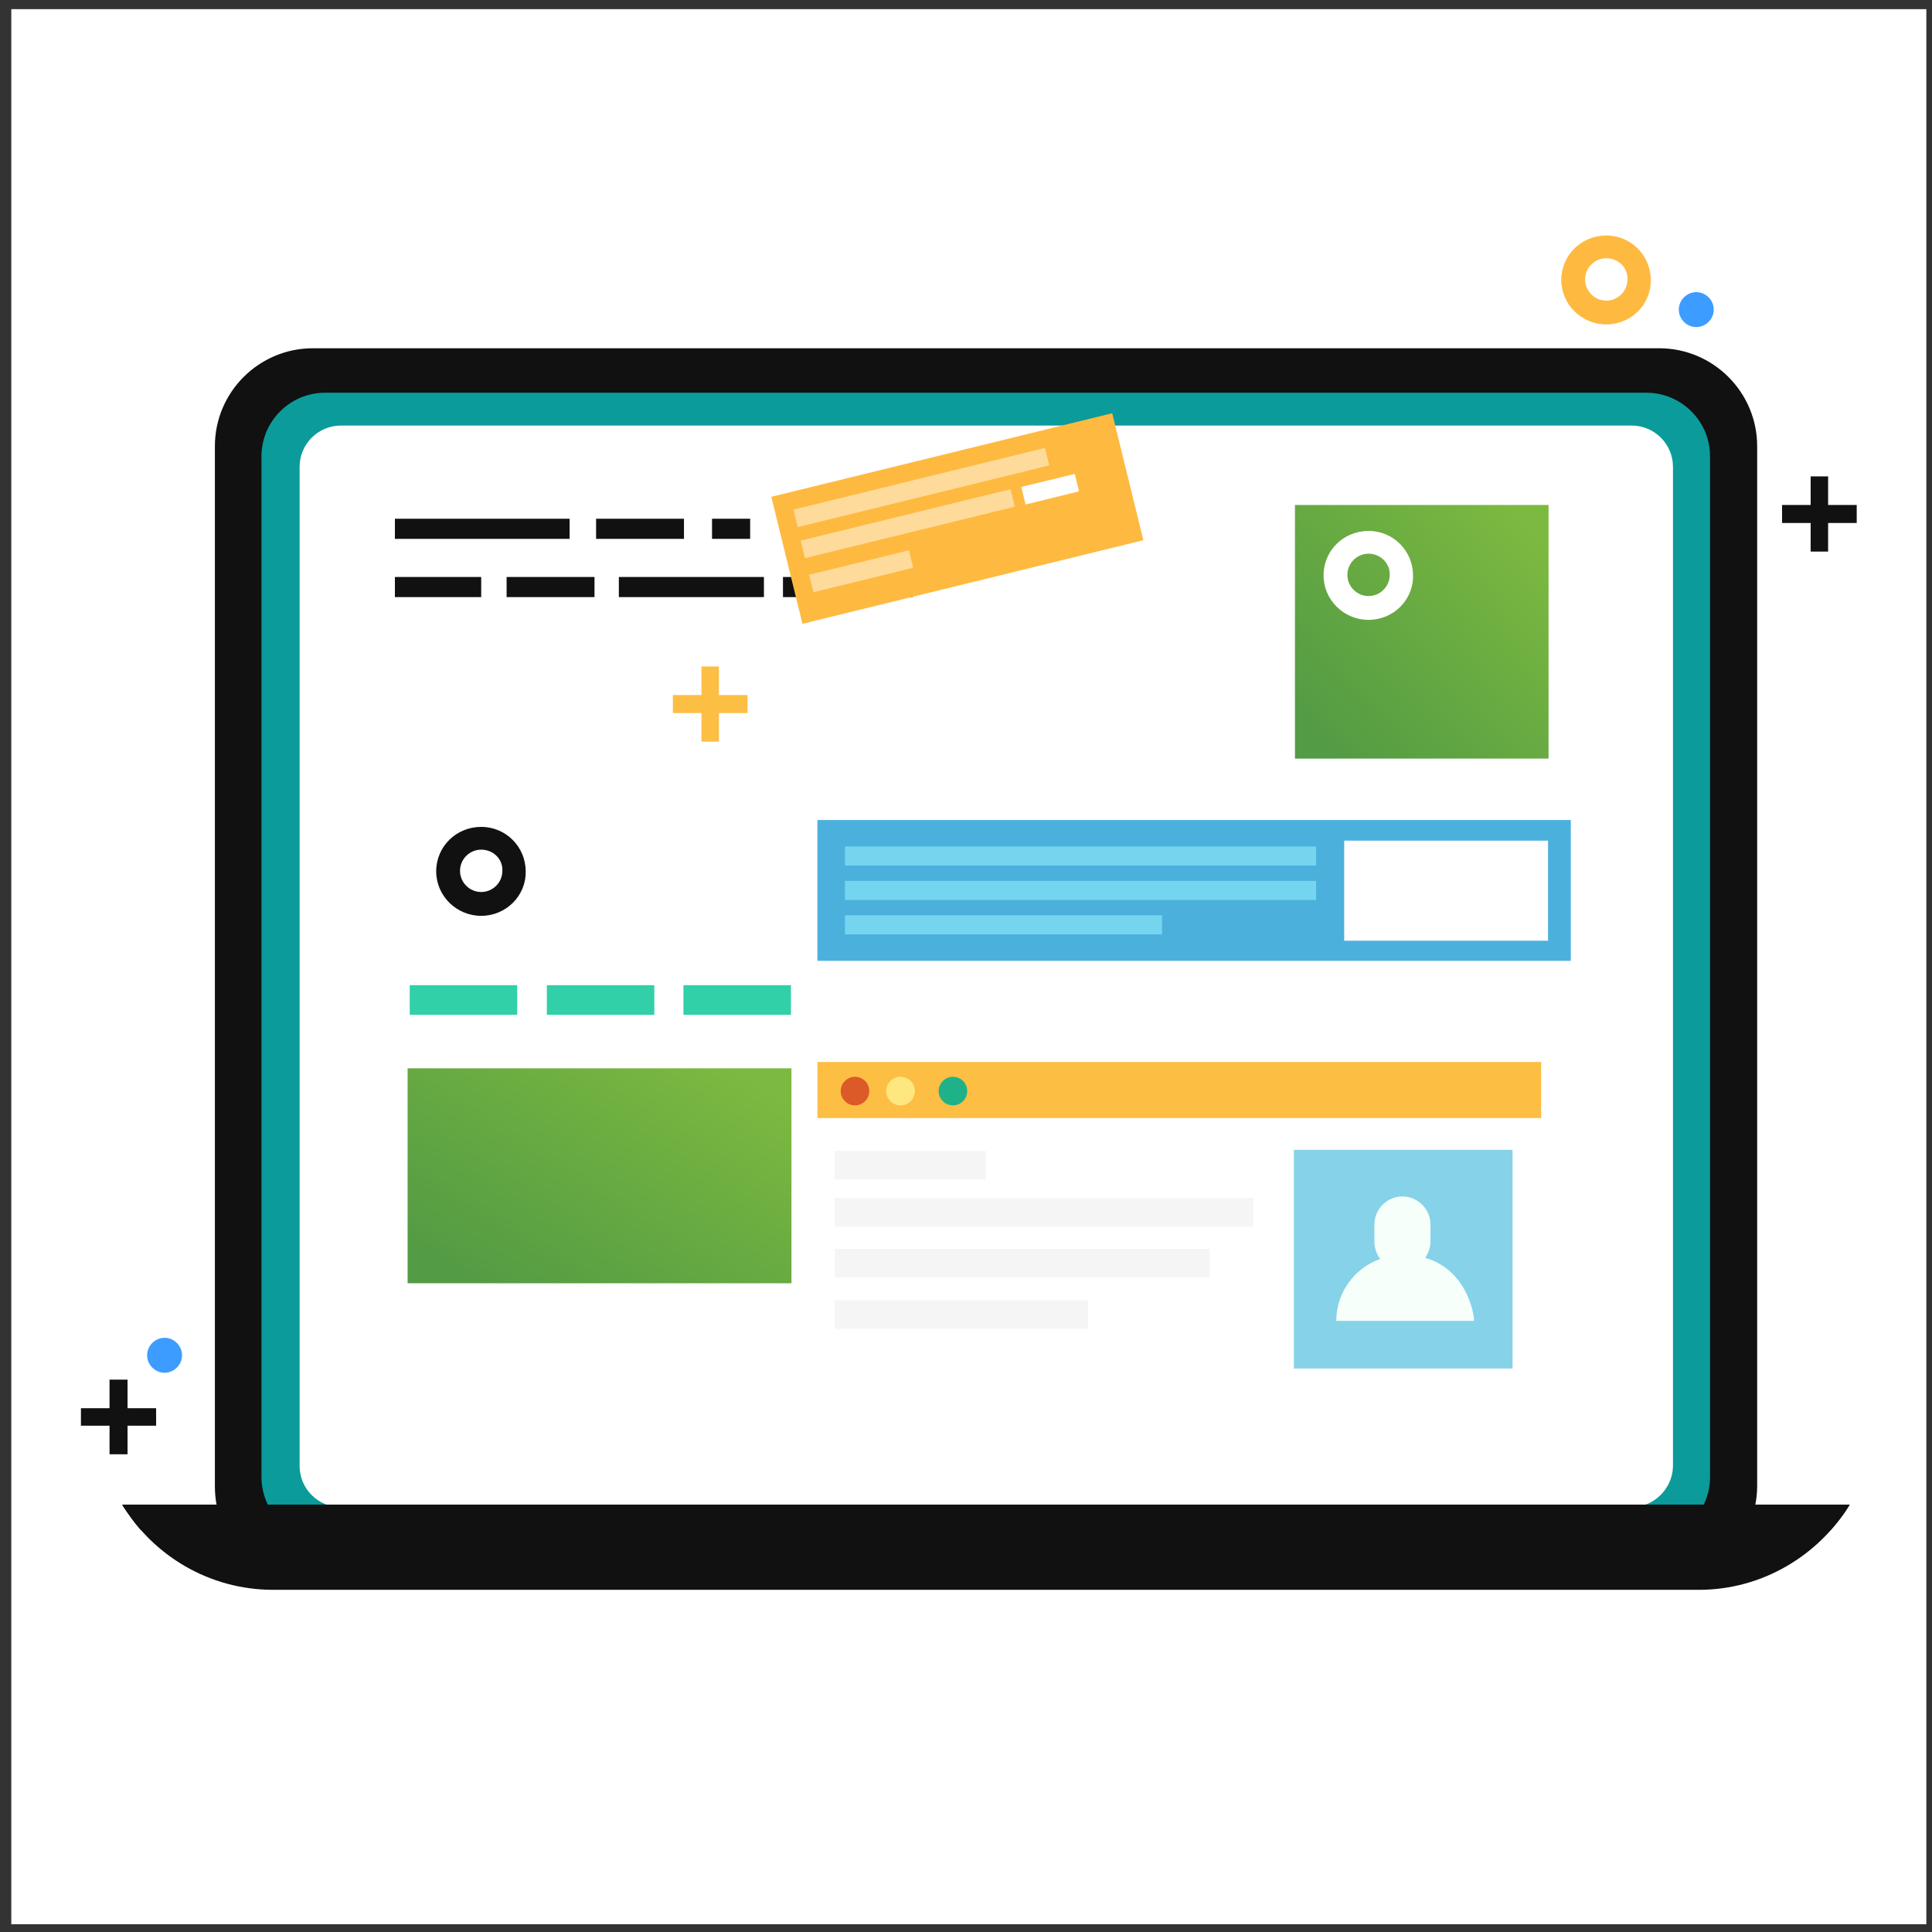 <svg width="164" height="164" viewBox="0 0 164 164" fill="none" xmlns="http://www.w3.org/2000/svg">
<rect x="0" y="0" width="164" height="164" fill="#333333" stroke="none"/>
<rect width="162.561" height="162.561" transform="translate(0.959 0.778)" fill="white"/>
<path d="M13.252 119.538H10.826V117.112H9.298V119.538H6.871V121.022H9.298V123.448H10.826V121.022H13.252V119.538Z" fill="#111111"/>
<path d="M15.454 115.044C15.454 115.853 14.78 116.527 13.971 116.527C13.162 116.527 12.488 115.853 12.488 115.044C12.488 114.235 13.162 113.561 13.971 113.561C14.78 113.561 15.454 114.235 15.454 115.044Z" fill="#3D9CFF"/>
<path d="M140.845 134.504H26.555C21.971 134.504 18.241 130.774 18.241 126.19V37.877C18.241 33.293 21.971 29.563 26.555 29.563H140.845C145.429 29.563 149.159 33.293 149.159 37.877V126.19C149.114 130.774 145.384 134.504 140.845 134.504Z" fill="#111111"/>
<path d="M27.589 130.774C24.623 130.774 22.196 128.347 22.196 125.381V38.731C22.196 35.765 24.623 33.338 27.589 33.338H139.766C142.732 33.338 145.159 35.765 145.159 38.731V125.381C145.159 128.347 142.732 130.774 139.766 130.774H27.589Z" fill="#0B9B9B"/>
<path d="M138.463 127.943H28.937C27.005 127.943 25.432 126.37 25.432 124.437V39.63C25.432 37.697 27.005 36.124 28.937 36.124H138.508C140.44 36.124 142.013 37.697 142.013 39.63V124.482C141.968 126.37 140.395 127.943 138.463 127.943Z" fill="white"/>
<path d="M10.376 127.718C12.983 132.032 17.747 134.954 23.185 134.954H144.216C149.609 134.954 154.373 132.032 157.024 127.718H10.376Z" fill="#111111"/>
<path d="M11.949 129.875H155.407C155.991 129.201 156.53 128.527 156.98 127.763H10.376C10.87 128.482 11.365 129.201 11.949 129.875Z" fill="#111111"/>
<path d="M67.184 90.685H34.6V108.932H67.184V90.685Z" fill="url(#paint0_linear_81_3062)"/>
<path d="M78.734 44.034H66.464V45.742H78.734V44.034Z" fill="#111111"/>
<path d="M58.06 44.034H50.6V45.742H58.06V44.034Z" fill="#111111"/>
<path d="M48.353 44.034H33.522V45.742H48.353V44.034Z" fill="#111111"/>
<path d="M63.678 44.034H60.442V45.742H63.678V44.034Z" fill="#111111"/>
<path d="M89.296 44.034H81.835V45.742H89.296V44.034Z" fill="#111111"/>
<path d="M71.049 48.978H66.464V50.686H71.049V48.978Z" fill="#111111"/>
<path d="M77.476 48.978H72.892V50.686H77.476V48.978Z" fill="#111111"/>
<path d="M50.465 48.978H43.004V50.686H50.465V48.978Z" fill="#111111"/>
<path d="M40.847 48.978H33.522V50.686H40.847V48.978Z" fill="#111111"/>
<path d="M64.847 48.978H52.532V50.686H64.847V48.978Z" fill="#111111"/>
<path d="M43.903 83.629H34.78V86.146H43.903V83.629Z" fill="#31D0A8"/>
<path d="M67.139 83.629H58.016V86.146H67.139V83.629Z" fill="#31D0A8"/>
<path d="M55.543 83.629H46.42V86.146H55.543V83.629Z" fill="#31D0A8"/>
<path d="M94.413 35.077L65.475 42.171L68.118 52.953L97.057 45.858L94.413 35.077Z" fill="#FEBA40"/>
<path d="M88.699 38.025L67.355 43.258L67.718 44.742L89.062 39.509L88.699 38.025Z" fill="#FEDB9B"/>
<path d="M85.78 41.526L67.972 45.891L68.335 47.376L86.144 43.01L85.78 41.526Z" fill="#FEDB9B"/>
<path d="M77.153 46.712L68.685 48.788L69.049 50.272L77.517 48.196L77.153 46.712Z" fill="#FEDB9B"/>
<path d="M91.233 40.225L86.693 41.337L87.057 42.822L91.597 41.709L91.233 40.225Z" fill="white"/>
<path d="M66.914 54.326H34.42V80.843H66.914V54.326Z" fill="white"/>
<path d="M133.339 69.607H69.386V81.562H133.339V69.607Z" fill="#4CB0DD"/>
<path d="M131.407 71.36H114.104V79.854H131.407V71.36Z" fill="white"/>
<path d="M111.722 71.854H71.723V73.472H111.722V71.854Z" fill="#75D5EF"/>
<path d="M111.722 74.775H71.723V76.393H111.722V74.775Z" fill="#75D5EF"/>
<path d="M98.643 77.697H71.723V79.314H98.643V77.697Z" fill="#75D5EF"/>
<path d="M130.823 90.146H69.386V118.999H130.823V90.146Z" fill="white"/>
<path d="M130.823 90.146H69.386V94.91H130.823V90.146Z" fill="#FDBE44"/>
<path d="M106.373 101.696H70.869V104.123H106.373V101.696Z" fill="#F5F5F5"/>
<path d="M102.688 106.011H70.869V108.438H102.688V106.011Z" fill="#F5F5F5"/>
<path d="M92.351 110.37H70.869V112.797H92.351V110.37Z" fill="#F5F5F5"/>
<path d="M83.677 97.696H70.869V100.123H83.677V97.696Z" fill="#F5F5F5"/>
<path d="M128.395 97.606H109.834V116.168H128.395V97.606Z" fill="#86D2E8"/>
<path d="M120.98 106.775C121.25 106.37 121.43 105.876 121.43 105.382V103.943C121.43 102.64 120.351 101.561 119.048 101.561C117.744 101.561 116.666 102.64 116.666 103.943V105.382C116.666 105.921 116.845 106.46 117.16 106.865C115.003 107.629 113.43 109.696 113.43 112.123H125.115C125.205 112.078 124.755 107.853 120.98 106.775Z" fill="#F6FFFA"/>
<path d="M72.577 93.831C73.247 93.831 73.79 93.288 73.79 92.618C73.79 91.948 73.247 91.404 72.577 91.404C71.907 91.404 71.363 91.948 71.363 92.618C71.363 93.288 71.907 93.831 72.577 93.831Z" fill="#DB5A28"/>
<path d="M76.442 93.831C77.112 93.831 77.655 93.288 77.655 92.618C77.655 91.948 77.112 91.404 76.442 91.404C75.772 91.404 75.228 91.948 75.228 92.618C75.228 93.288 75.772 93.831 76.442 93.831Z" fill="#FFE780"/>
<path d="M80.891 93.831C81.561 93.831 82.105 93.288 82.105 92.618C82.105 91.948 81.561 91.404 80.891 91.404C80.221 91.404 79.678 91.948 79.678 92.618C79.678 93.288 80.221 93.831 80.891 93.831Z" fill="#1FB288"/>
<path d="M131.452 42.866H109.924V64.394H131.452V42.866Z" fill="url(#paint1_linear_81_3062)"/>
<path d="M63.454 59H61.027V56.573H59.544V59H57.117V60.528H59.544V62.955H61.027V60.528H63.454V59Z" fill="#FDBE44"/>
<path d="M40.847 77.742C38.735 77.742 37.027 76.034 37.027 73.966C37.027 71.854 38.735 70.191 40.847 70.191C42.96 70.191 44.623 71.899 44.623 73.966C44.668 76.034 42.96 77.742 40.847 77.742ZM40.847 72.124C39.859 72.124 39.05 72.933 39.05 73.921C39.05 74.91 39.859 75.719 40.847 75.719C41.836 75.719 42.645 74.91 42.645 73.921C42.69 72.933 41.881 72.124 40.847 72.124Z" fill="#111111"/>
<path d="M157.609 42.866H155.182V40.439H153.699V42.866H151.272V44.394H153.699V46.821H155.182V44.394H157.609V42.866Z" fill="#111111"/>
<path d="M145.474 26.282C145.474 27.091 144.8 27.765 143.991 27.765C143.182 27.765 142.508 27.091 142.508 26.282C142.508 25.473 143.182 24.799 143.991 24.799C144.8 24.799 145.474 25.473 145.474 26.282Z" fill="#3D9CFF"/>
<path d="M116.171 52.618C114.059 52.618 112.351 50.911 112.351 48.843C112.351 46.731 114.059 45.068 116.171 45.068C118.284 45.068 119.946 46.776 119.946 48.843C119.991 50.911 118.284 52.618 116.171 52.618ZM116.171 47.001C115.182 47.001 114.374 47.81 114.374 48.798C114.374 49.787 115.182 50.596 116.171 50.596C117.16 50.596 117.969 49.787 117.969 48.798C118.014 47.855 117.205 47.001 116.171 47.001Z" fill="white"/>
<path d="M136.351 27.54C134.239 27.54 132.531 25.833 132.531 23.765C132.531 21.653 134.239 19.99 136.351 19.99C138.463 19.99 140.126 21.698 140.126 23.765C140.171 25.833 138.463 27.54 136.351 27.54ZM136.351 21.923C135.362 21.923 134.553 22.732 134.553 23.72C134.553 24.709 135.362 25.518 136.351 25.518C137.34 25.518 138.149 24.709 138.149 23.72C138.194 22.732 137.385 21.923 136.351 21.923Z" fill="#FEBA40"/>
<defs>
<linearGradient id="paint0_linear_81_3062" x1="34.6" y1="108.932" x2="51.608" y2="81.15" gradientUnits="userSpaceOnUse">
<stop offset="0.085" stop-color="#539B44"/>
<stop offset="0.922" stop-color="#7CB940"/>
</linearGradient>
<linearGradient id="paint1_linear_81_3062" x1="109.924" y1="64.394" x2="132.366" y2="43.865" gradientUnits="userSpaceOnUse">
<stop offset="0.085" stop-color="#539B44"/>
<stop offset="0.922" stop-color="#7CB940"/>
</linearGradient>
</defs>
</svg>
